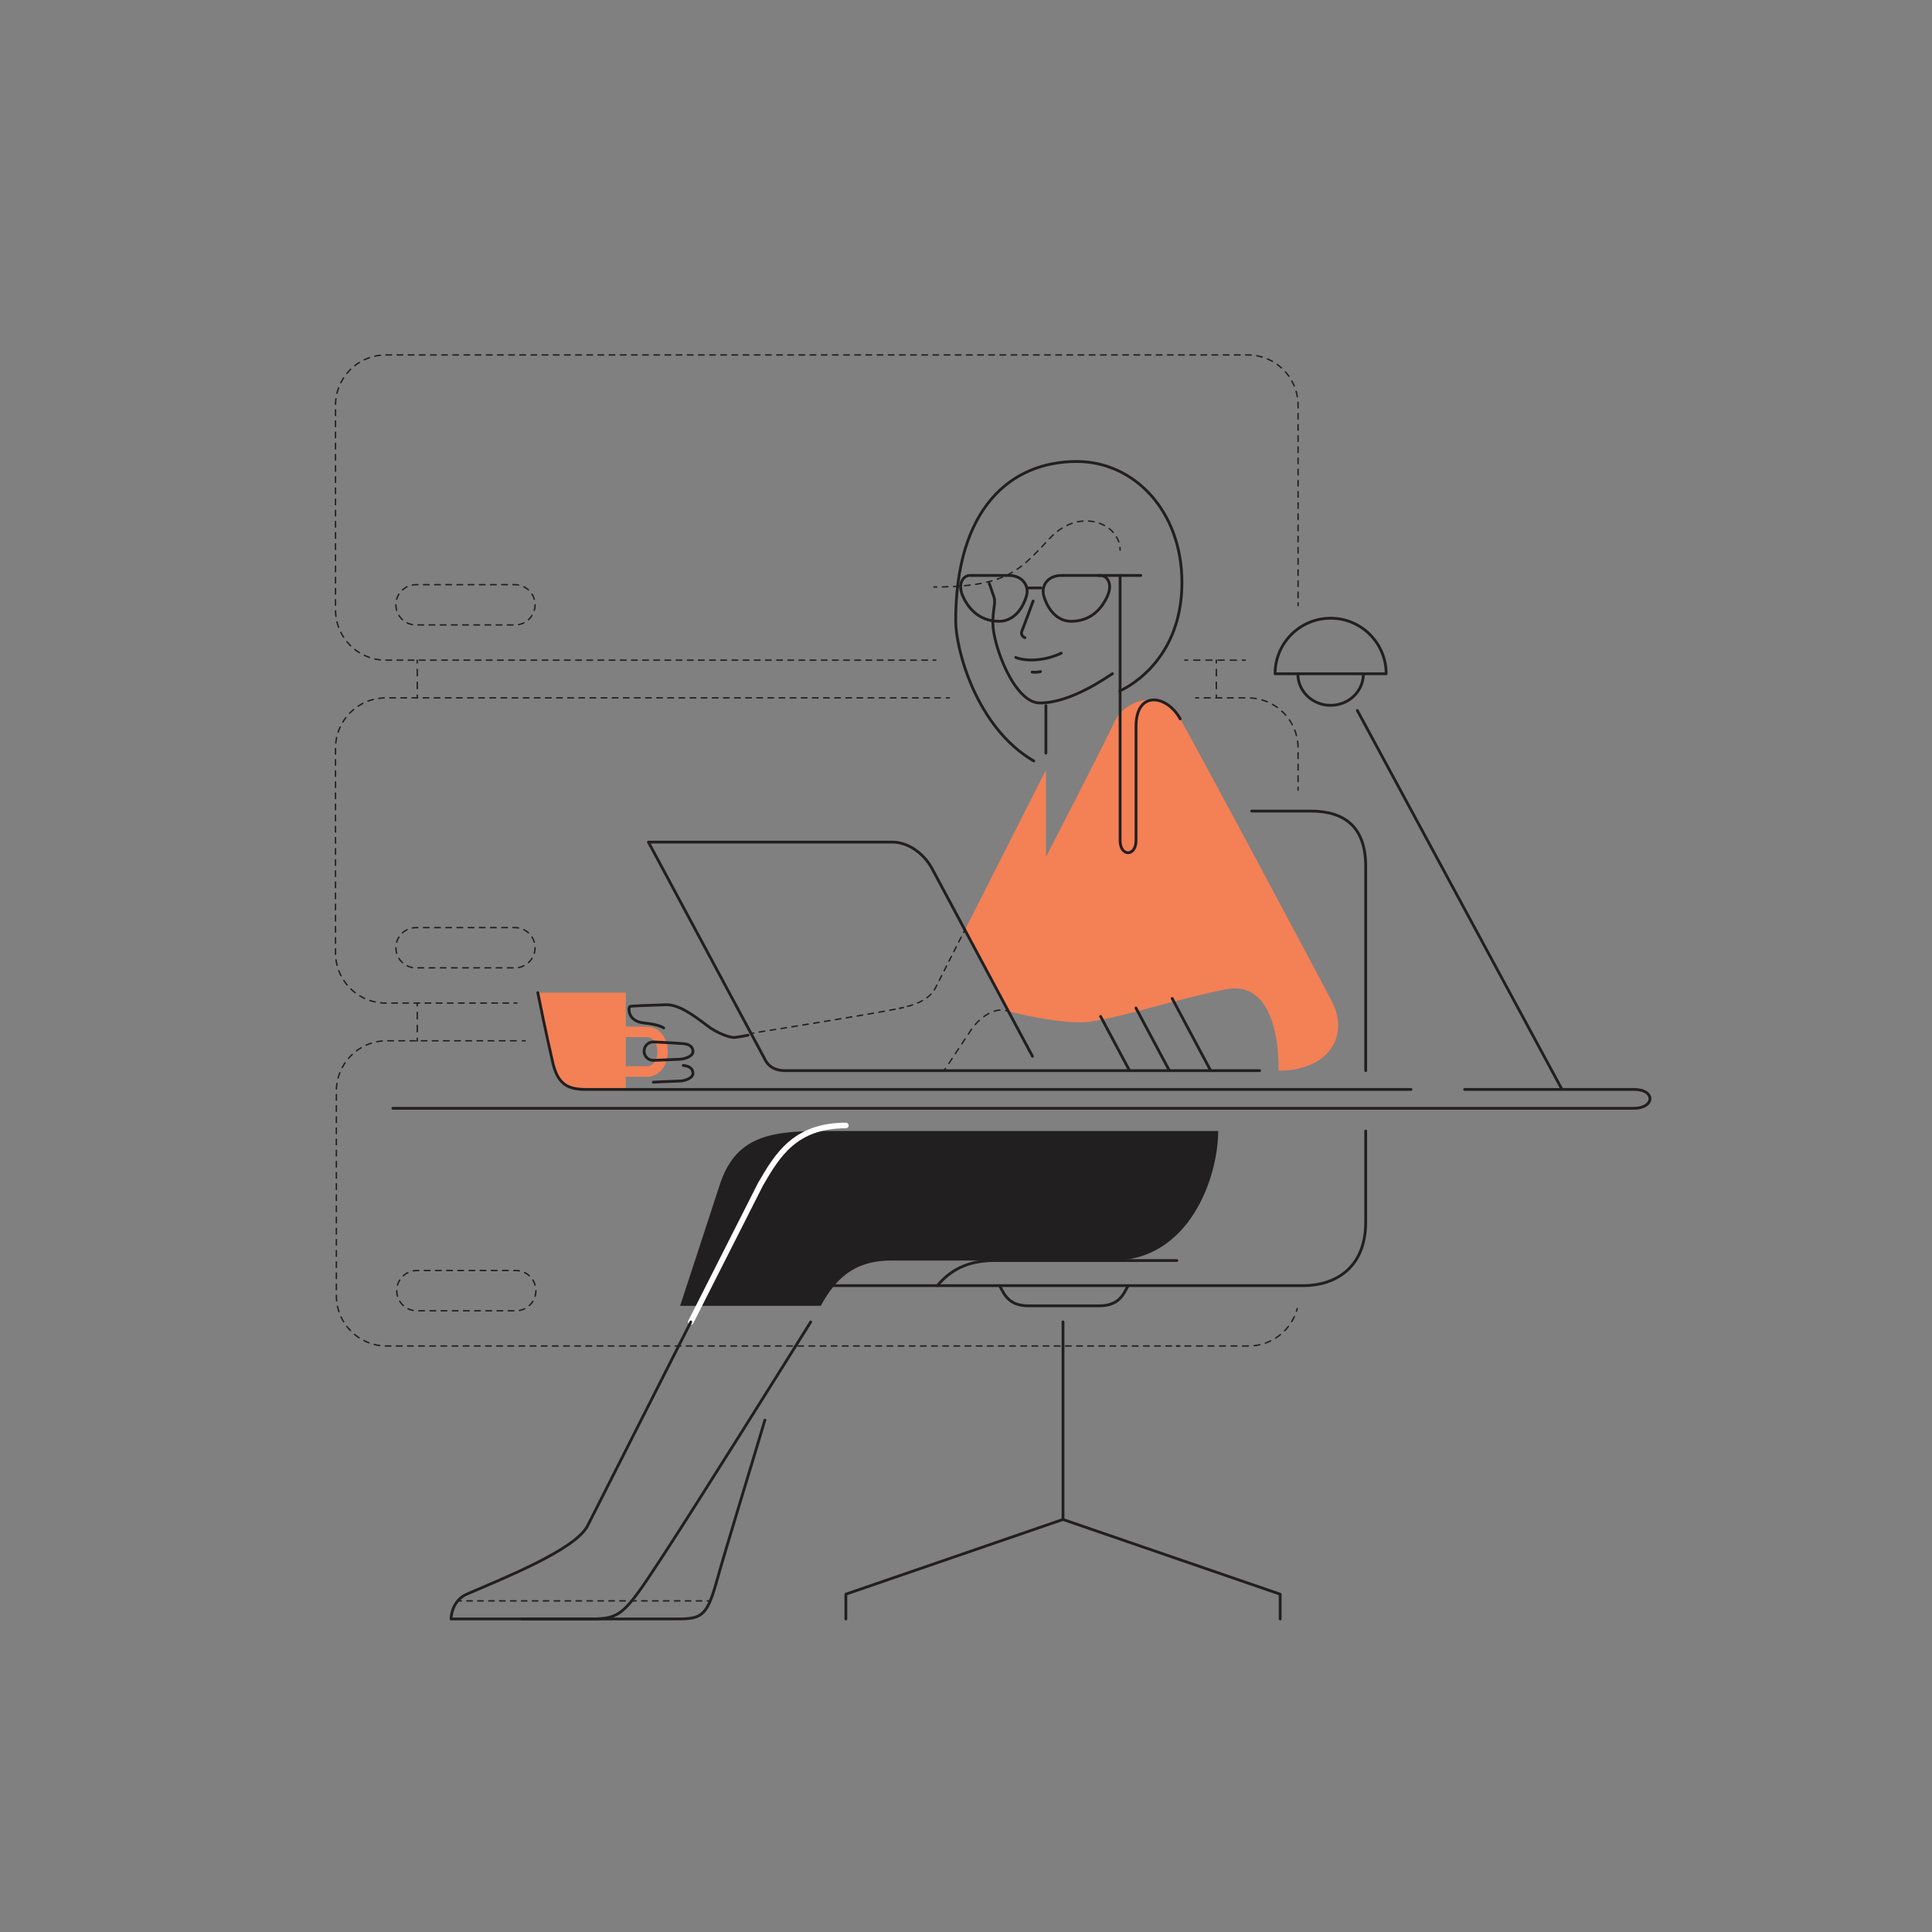 <?xml version="1.0" encoding="utf-8"?>
<!-- Generator: Adobe Illustrator 24.3.0, SVG Export Plug-In . SVG Version: 6.00 Build 0)  -->
<svg version="1.1" id="Layer_1" xmlns="http://www.w3.org/2000/svg" xmlns:xlink="http://www.w3.org/1999/xlink" x="0px" y="0px"
	 viewBox="0 0 2765.1 2765.1" style="enable-background:new 0 0 2765.1 2765.1;" xml:space="preserve">
<rect x="0" y="0" width="2765.1" height="2765.1" fill="#808080" stroke="none"/>
<style type="text/css">
	.st0{fill:#F48056;}
	.st1{fill:#221F20;}
	.st2{fill:none;stroke:#221F20;stroke-width:2;stroke-linecap:round;stroke-miterlimit:10;}
	.st3{fill:none;stroke:#221F20;stroke-width:2;stroke-linecap:round;stroke-miterlimit:10;stroke-dasharray:9.2,9.2;}
	.st4{fill:none;stroke:#221F20;stroke-width:2;stroke-linecap:round;stroke-miterlimit:10;stroke-dasharray:9.27,9.27;}
	.st5{fill:none;stroke:#221F20;stroke-width:2;stroke-linecap:round;stroke-miterlimit:10;stroke-dasharray:7.96,7.96;}
	.st6{fill:none;stroke:#221F20;stroke-width:2;stroke-linecap:round;stroke-miterlimit:10;stroke-dasharray:8.71,8.71;}
	.st7{fill:none;stroke:#221F20;stroke-width:2;stroke-linecap:round;stroke-miterlimit:10;stroke-dasharray:7.99,7.99;}
	.st8{fill:none;stroke:#221F20;stroke-width:2;stroke-linecap:round;stroke-miterlimit:10;stroke-dasharray:8,8;}
	.st9{fill:none;stroke:#221F20;stroke-width:2;stroke-linecap:round;stroke-miterlimit:10;stroke-dasharray:8.25,8.25;}
	.st10{fill:none;stroke:#221F20;stroke-width:2;stroke-linecap:round;stroke-miterlimit:10;stroke-dasharray:7.98,7.98;}
	.st11{fill:none;stroke:#221F20;stroke-width:2;stroke-linecap:round;stroke-miterlimit:10;stroke-dasharray:8.26,8.26;}
	.st12{fill:none;stroke:#221F20;stroke-width:2;stroke-linecap:round;stroke-miterlimit:10;stroke-dasharray:8.4,8.4;}
	.st13{fill:none;stroke:#221F20;stroke-width:2;stroke-linecap:round;stroke-miterlimit:10;stroke-dasharray:7.7,7.7;}
	.st14{fill:none;stroke:#221F20;stroke-width:2;stroke-linecap:round;stroke-miterlimit:10;stroke-dasharray:7.89,7.89;}
	.st15{fill:none;stroke:#221F20;stroke-width:2;stroke-linecap:round;stroke-miterlimit:10;stroke-dasharray:7.82,7.82;}
	.st16{fill:none;stroke:#FFFFFF;stroke-width:8;stroke-linecap:round;stroke-linejoin:round;}
	.st17{fill:none;stroke:#221F20;stroke-width:4;stroke-linecap:round;stroke-linejoin:round;}
</style>
<g id="solid_shapes">
	<path class="st0" d="M1689.1,1028.8c33.3,59.1,189.5,351.9,216.6,403.4c27.1,51.4-5.4,100.2-75.8,100.2c0,0,5.4-132.7-75.8-116.4
		c-74,14.8-140.8,37.9-192.2,46c-38.9,6.2-118.6-14.6-118.6-14.6l-62.3-116.5l116-229v124.5c0,0,81.2-157,97.5-192.2
		C1610.6,999,1664.7,985.5,1689.1,1028.8z"/>
	<path class="st0" d="M895.7,1558.2v-137.5h-126c0,0,13,98.1,31.5,124.3c4.5,6.3,20.8,13.8,27.7,13.8c22.4,0,66.8,0.5,66.8,0.5"/>
	<path class="st0" d="M925.8,1541.1h-37.5v-15h37.6c8.9,0,12.4-7.8,13.8-12.5c1.3-4.7,1.5-9.6,0.6-14.3c-0.4-2.1-1-4.1-2-6.1
		c-2.8-5.9-7.2-8.9-13.2-8.9h-31.2v-15H925c11.8,0,21.5,6.4,26.8,17.5c1.4,3.1,2.5,6.3,3.1,9.6c1.4,7.1,1.1,14.4-0.9,21.3
		C949.9,1532.1,939.1,1541.1,925.8,1541.1z"/>
	<path class="st1" d="M1743.5,1618.7h-569c-77.4,0-122.9,10.5-144.7,77.9c-10.8,33.5-56.4,172.3-56.4,172.3h201.3
		c19.8-36,45.3-64.8,100.9-64.8h316.6C1702.7,1804.1,1743.5,1684.4,1743.5,1618.7z"/>
</g>
<g id="dotted_lines">
	<line class="st2" x1="597.2" y1="944.8" x2="597.2" y2="948.8"/>
	<line class="st3" x1="597.2" y1="958" x2="597.2" y2="990.2"/>
	<line class="st2" x1="597.2" y1="994.8" x2="597.2" y2="998.8"/>
	<line class="st2" x1="597.2" y1="1435.6" x2="597.2" y2="1439.6"/>
	<line class="st4" x1="597.2" y1="1448.9" x2="597.2" y2="1481.3"/>
	<line class="st2" x1="597.2" y1="1485.9" x2="597.2" y2="1489.9"/>
	<line class="st2" x1="1740.8" y1="944.8" x2="1740.8" y2="948.8"/>
	<line class="st3" x1="1740.8" y1="958" x2="1740.8" y2="990.2"/>
	<line class="st2" x1="1740.8" y1="994.8" x2="1740.8" y2="998.8"/>
	<path class="st2" d="M1603.1,787.4c0-1.3-0.1-2.7-0.2-4"/>
	<path class="st5" d="M1601.2,775.6c-10.3-30.9-60.2-45.5-97.7-6.2c-41,42.9-57.9,69.4-158.8,70.7"/>
	<path class="st2" d="M1340.7,840.1h-4"/>
	<line class="st2" x1="1782.2" y1="944.8" x2="1778.2" y2="944.8"/>
	<line class="st6" x1="1769.5" y1="944.8" x2="1704.2" y2="944.8"/>
	<line class="st2" x1="1699.8" y1="944.8" x2="1695.8" y2="944.8"/>
	<line class="st2" x1="1339.4" y1="944.8" x2="1335.4" y2="944.8"/>
	<path class="st7" d="M1327.4,944.8H552.2c-39.8,0-72-32.2-72-72V580c0-39.8,32.2-72,72-72h1233.6c39.8,0,72,32.2,72,72v278.8"/>
	<line class="st2" x1="1857.8" y1="862.8" x2="1857.8" y2="866.8"/>
	<path class="st8" d="M765.8,865.6c0,15.9-12.9,28.8-28.8,28.8c0,0,0,0,0,0H595.4c-15.9,0-28.8-12.9-28.8-28.8
		c0-15.9,12.9-28.8,28.8-28.8H737C752.9,836.8,765.8,849.7,765.8,865.6C765.8,865.6,765.8,865.6,765.8,865.6z"/>
	<path class="st2" d="M1856.6,1872.8c-0.3,1.3-0.7,2.6-1.1,3.8"/>
	<path class="st9" d="M1852.5,1884.3c-11.7,25.6-37.3,42.1-65.5,42.1h-95.1"/>
	<line class="st2" x1="1687.8" y1="1926.4" x2="1683.8" y2="1926.4"/>
	<line class="st2" x1="1688.6" y1="1926.4" x2="1684.6" y2="1926.4"/>
	<path class="st10" d="M1676.6,1926.4H553.4c-39.8,0-72-32.2-72-72v-292.8c0-39.8,32.2-72,72-72h190.2"/>
	<line class="st2" x1="747.6" y1="1489.6" x2="751.6" y2="1489.6"/>
	<path class="st8" d="M767,1847.2c0,15.9-12.9,28.8-28.8,28.8H596.6c-15.9,0-28.8-12.9-28.8-28.8c0-15.9,12.9-28.8,28.8-28.8h141.6
		C754.1,1818.4,767,1831.3,767,1847.2z"/>
	<line class="st2" x1="1711.4" y1="998.8" x2="1715.4" y2="998.8"/>
	<path class="st11" d="M1723.7,998.8h62.1c39.8,0,72,32.2,72,72v51.9"/>
	<line class="st2" x1="1857.8" y1="1126.8" x2="1857.8" y2="1130.8"/>
	<line class="st2" x1="739.8" y1="1435.6" x2="735.8" y2="1435.6"/>
	<path class="st5" d="M727.9,1435.6H552.2c-39.8,0-72-32.2-72-72v-292.8c0-39.8,32.2-72,72-72h798.4"/>
	<line class="st2" x1="1354.6" y1="998.8" x2="1358.6" y2="998.8"/>
	<path class="st8" d="M765.8,1356.4c0,15.9-12.9,28.8-28.8,28.8H595.4c-15.9,0-28.8-12.9-28.8-28.8c0-15.9,12.9-28.8,28.8-28.8
		c0,0,0,0,0.1,0H737C752.9,1327.6,765.8,1340.5,765.8,1356.4C765.8,1356.4,765.8,1356.4,765.8,1356.4z"/>
	<path class="st2" d="M1443.2,1447.4c-1.2-0.5-2.5-0.9-3.8-1.2"/>
	<path class="st12" d="M1431.1,1445.6c-14.5,1.2-30.8,12.7-41.2,28.3l-34.2,51.6"/>
	<path class="st2" d="M1353.3,1529l-2.2,3.3"/>
	<line class="st2" x1="1380.9" y1="1330.9" x2="1379.1" y2="1334.5"/>
	<path class="st13" d="M1375.6,1341.3l-37.2,73.4c-7.8,14-23,21.7-43.4,26.7"/>
	<path class="st2" d="M1291.3,1442.3c-1.3,0.3-2.6,0.6-3.9,0.8"/>
	<path class="st2" d="M1292.9,1442c-1,0.3-2.4,0.6-3.9,0.9"/>
	<path class="st14" d="M1281.2,1444.4c-42.9,8.4-166.2,28.2-198.5,33.3"/>
	<path class="st2" d="M1078.8,1478.4l-4,0.6"/>
	<line class="st2" x1="656.3" y1="2291.2" x2="660.3" y2="2291.2"/>
	<line class="st15" x1="668.1" y1="2291.2" x2="1008.4" y2="2291.2"/>
	<line class="st2" x1="1012.3" y1="2291.2" x2="1016.3" y2="2291.2"/>
</g>
<g id="inverted_lines">
	<path class="st16" d="M988.7,1892l99.7-197c23.8-41,49-84.2,122.2-84.2"/>
</g>
<g id="solid_lines">
	<path class="st17" d="M1341.5,1840c17.9-21.3,42.2-35.9,81.8-35.9h261"/>
	<path class="st17" d="M1983.9,964.3c0-43.9-35.6-79.5-79.5-79.5s-79.5,35.6-79.5,79.5H1983.9z"/>
	<path class="st17" d="M1951.3,964.5c0,24.8-21,45-46.9,45s-46.9-20.1-46.9-45"/>
	<polyline class="st17" points="1625.8,1442.7 1629.1,1448.9 1673.6,1532.3 	"/>
	<line class="st17" x1="1575.2" y1="1454.7" x2="1616.6" y2="1532.3"/>
	<polyline class="st17" points="1677.6,1429 1678.2,1430.1 1732.7,1532.3 	"/>
	<path class="st17" d="M1477.7,1511.8L1333.9,1243c-12.9-23.4-35.7-37.8-56.7-37.8H928l8.4,15.6l159.8,298
		c6.4,10.4,17.2,13.5,27.4,13.5h679.2"/>
	<path class="st17" d="M1603.1,823.4v379.5c0,23.4,22.8,23.4,22.8,0v-163.2c0-52.2,44.2-45.4,63.2-10.9"/>
	<path class="st17" d="M2019.4,1559.2H838.6c-25.7,0-40-7.1-47.3-37.7c-9-37.8-21.6-100.8-21.6-100.8"/>
	<path class="st17" d="M988.7,1892l-148.2,292.6c-18.7,33.7-117.6,73.3-172.1,96.8c-22.8,9.8-22.9,35.7-22.9,35.7h190.8
		c52.2,0,53.4,0,113.4-91.8c49.2-75.3,169.1-266.9,210.6-333.3"/>
	<path class="st17" d="M746.8,2317.1h215.5c39.6,0,48.3-0.2,62.7-51.4c16-57,46.3-154.4,69.7-233.2"/>
	<path class="st17" d="M2096.2,1559.2h242.3c31.3,0,29.9,27,0,27H562.3"/>
	<line class="st17" x1="1942.6" y1="1016.8" x2="2235" y2="1558.2"/>
	<path class="st17" d="M1954.6,1532.3V1240c0-57.6-31.2-79.2-79.2-79.2h-84"/>
	<path class="st17" d="M1191.4,1840h674.4c40.8,0,88.8-21.6,88.8-91.2v-130.1"/>
	<path class="st17" d="M1430.6,1840c6.7,12,12.5,28.9,41.4,28.9h101.2c28.9,0,34.7-16.9,41.4-28.9"/>
	<polyline class="st17" points="1521.4,1891.9 1521.4,2174.7 1832.2,2281.6 1832.2,2317.1 	"/>
	<polyline class="st17" points="1521.3,2174.7 1210.6,2281.6 1210.6,2317.1 	"/>
	<line class="st17" x1="1496.9" y1="1077.9" x2="1496.9" y2="1009.9"/>
	<path class="st17" d="M1602.7,988.8c0,0,88.9-36.5,88.9-155c0-102.6-68.4-173.3-150.5-173.3c-95.8,0-173.3,68.4-173.3,228
		c0,41,29.6,152.8,111.7,200.6"/>
	<path class="st17" d="M1415.9,835.5c-2.2-6.9,5.9,16.6,6.9,19.6c2.4,7.8-1.8,16.2-1.8,36.7c0,31.2,30.5,114.3,67.2,114.3
		c45.9,0,98.1-38.7,104-41.9"/>
	<path class="st17" d="M1574.9,823.6h-56.3c-17.7,0-29.3,13.8-24.6,29.6c6.4,21.6,20.8,36,38.9,36c24.4,0,42-13.5,52.1-36.2
		C1593,835,1584.2,823.6,1574.9,823.6z"/>
	<path class="st17" d="M1388.1,823.6h56.3c17.7,0,29.3,13.8,24.6,29.6c-6.4,21.6-20.8,36-38.9,36c-24.4,0-42.1-13.5-52.2-36.2
		C1370,835,1378.9,823.6,1388.1,823.6z"/>
	<path class="st17" d="M1572.5,823.6h60.2"/>
	<path class="st17" d="M991.8,1505.2c0,6.1-10.6,10.4-18.8,10.8c-11.4,0.6-38,1.6-38,1.6c-7.3,0-13.2-5.9-13.2-13.2l0,0l0,0
		c0-7.3,5.9-13.2,13.2-13.2l0,0c0,0,32.2,1.5,43,2.5C986.3,1494.4,991.8,1497.9,991.8,1505.2L991.8,1505.2z"/>
	<path class="st17" d="M977.9,1524.9c8.4,0.8,13.9,4.2,13.9,11.5l0,0c0,6.1-10.6,10.6-18.8,10.8c-13.8,0.4-38,1.6-38,1.6"/>
	<path class="st17" d="M1070.6,1481.6c0,0-15.2,3.2-20.8,3.2s-23.1-5.7-37.5-16.8c-20.8-16-41.5-30.6-59.2-30
		c-24.8,0.8-48,1.6-51.2,2.4s-4,21.2,19.2,23.6s28.8,7.2,28.8,7.2"/>
	<path class="st17" d="M1478.6,860.2c0,0-10.4,28.7-15.9,42.5c-3,7.5,4.2,9.9,4.2,9.9"/>
	<path class="st17" d="M1518.9,934.8c-28.2,13.3-55.2,10.6-65.1,6.1"/>
	<path class="st17" d="M1477.2,961.9c4,0.5,8.1,0.3,12-0.7"/>
	<line class="st17" x1="1471.2" y1="841.5" x2="1489.8" y2="841.5"/>
</g>
</svg>
